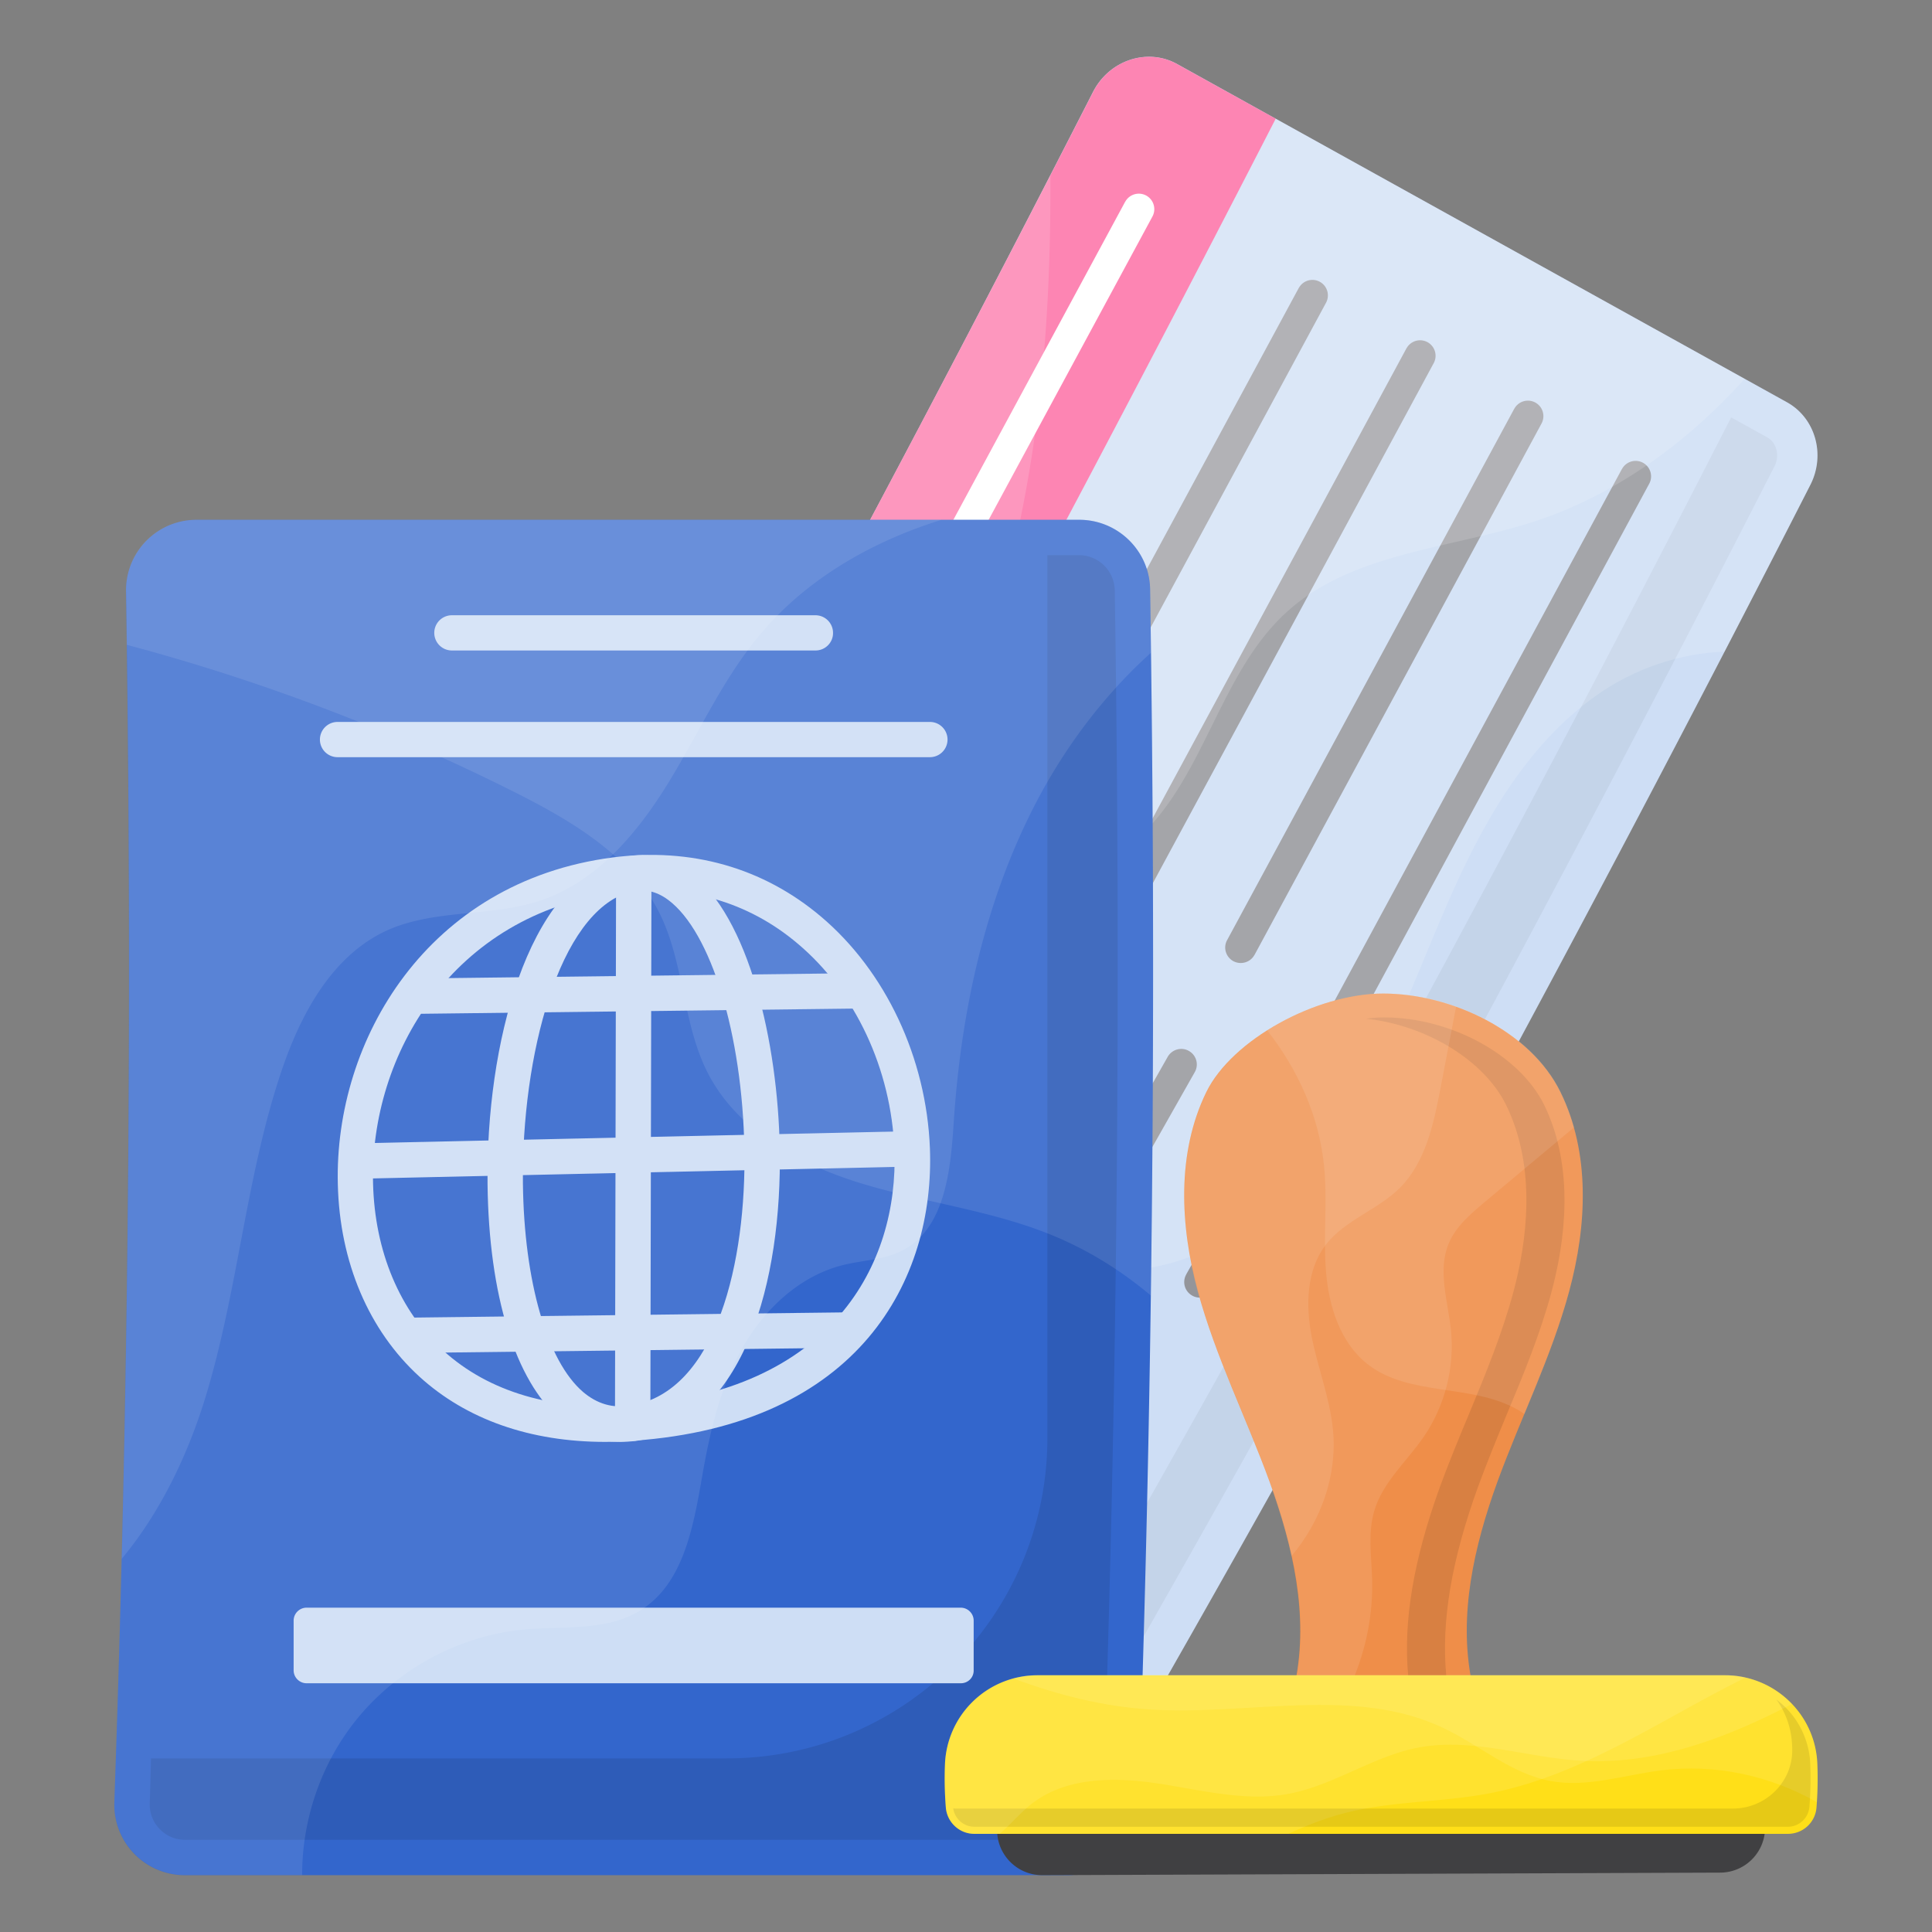 <svg xmlns="http://www.w3.org/2000/svg" version="1.1" xmlns:xlink="http://www.w3.org/1999/xlink" xmlns:svgjs="http://svgjs.com/svgjs" width="40" height="40" x="0" y="0" viewBox="0 0 136 136" style="enable-background:new 0 0 512 512" xml:space="preserve" class=""><rect x="0" y="0" width="136" height="136" fill="#808080" stroke="none"/><g><path fill="#cedef5" d="M127.44 34.13a2078.33 2078.33 0 0 1-49.93 92.02c-1.21 2.1-3.81 2.88-5.84 1.76L28.74 104.1c-2.07-1.15-2.75-3.85-1.52-5.99C44.56 67.98 61.14 37.42 76.94 6.47c1.14-2.24 3.83-3.13 5.93-1.96l42.93 23.81c1.99 1.11 2.72 3.68 1.64 5.81z" data-original="#cedef5" class=""></path><path fill="#fd5797" d="m28.73 104.09 7.02 3.89C54.51 75.18 72.53 41.97 89.8 8.36l-6.93-3.84c-2.1-1.17-4.78-.28-5.92 1.96a2092.34 2092.34 0 0 1-49.73 91.63c-1.24 2.13-.55 4.83 1.51 5.98z" data-original="#fd5797"></path><path fill="#94959a" d="M73.13 58.73s0-.01.01-.01L93.35 21.3a1.09 1.09 0 0 0-1.91-1.05s0 .01-.01.01L71.21 57.68c-.29.53-.09 1.19.44 1.48s1.19.1 1.48-.43zM80.71 62.98s0-.01.01-.01l20.21-37.42a1.09 1.09 0 0 0-1.91-1.05s0 .01-.01.01L78.8 61.93a1.09 1.09 0 0 0 1.91 1.05zM88.3 67.23s0-.01.01-.01l20.21-37.42a1.09 1.09 0 0 0-1.91-1.05s0 .01-.01.01L86.38 66.18c-.29.53-.09 1.19.44 1.48.53.28 1.19.09 1.48-.43zM95.88 71.47s0-.01.01-.01l20.21-37.42a1.09 1.09 0 0 0-1.91-1.05s0 .01-.01.01L93.96 70.42c-.29.53-.09 1.19.44 1.48s1.19.1 1.48-.43zM68.78 67.25c.29-.52.11-1.18-.42-1.48-.52-.3-1.19-.11-1.49.41L60.51 77.4c-.29.51-.11 1.19.41 1.49s1.19.11 1.49-.41l6.37-11.23c0 .01 0 .01 0 0zM76.44 71.36c.29-.52.11-1.18-.42-1.48-.52-.3-1.19-.11-1.49.41l-6.36 11.22v.01c-.29.52-.11 1.18.42 1.48.52.3 1.19.11 1.49-.41zM84.11 75.46c.29-.52.11-1.18-.42-1.48-.52-.3-1.19-.11-1.49.41l-6.36 11.22v.01c-.29.52-.11 1.18.42 1.48.52.3 1.19.11 1.49-.41zM91.77 79.56c.29-.52.11-1.18-.42-1.48-.52-.3-1.19-.11-1.49.41L83.5 89.71v.01c-.29.52-.11 1.18.42 1.48.52.3 1.19.11 1.49-.41z" data-original="#94959a"></path><path d="m30.11 101.61 42.93 23.81c.68.38 1.58.07 2.01-.68 5.49-9.56 10.99-19.27 16.33-28.9 11.49-20.71 22.76-41.92 33.53-63.01.39-.76.15-1.68-.5-2.04l-2.55-1.41A2028.763 2028.763 0 0 1 89.2 90.69c-3.57 6.44-7.2 12.91-10.86 19.34a11.522 11.522 0 0 1-15.25 4.56L30.57 97.94c-.31.53-.6 1.04-.9 1.57-.45.8-.23 1.73.44 2.1z" opacity=".05" fill="#000000" data-original="#000000" class=""></path><path fill="#ffffff" d="M60.91 52.66s0-.01.01-.01l20.21-37.42a1.09 1.09 0 0 0-1.91-1.05s0 .01-.01.01L59 51.61c-.29.53-.09 1.19.44 1.48s1.18.1 1.47-.43zM56.42 60.4c.29-.52.11-1.18-.42-1.48-.52-.3-1.19-.11-1.49.41l-6.36 11.22c-.29.51-.11 1.19.41 1.49s1.19.11 1.49-.41zM45.43 80.22c.29-.52.11-1.18-.42-1.48-.52-.3-1.19-.11-1.49.41l-6.36 11.22c-.29.51-.11 1.19.41 1.49s1.19.11 1.49-.41l6.37-11.23c-.01.01-.01.01 0 0z" data-original="#ffffff" class=""></path><g fill="#fff"><path d="m28.73 104.09 1.42.79c6.39-3.96 12.75-7.94 18.51-12.76 3.18-2.65 6.4-5.65 10.47-6.42 6.45-1.21 12.59 3.58 19.15 3.74 6.18.14 11.8-3.94 15.41-8.96 3.6-5.04 5.64-10.98 8.1-16.65 2.45-5.68 5.58-11.35 10.63-14.91 2.59-1.83 5.81-2.94 8.97-3.05 2.02-3.91 4.05-7.82 6.04-11.74 1.09-2.13.35-4.69-1.65-5.8L82.87 4.52c-2.1-1.17-4.78-.27-5.92 1.96-15.81 30.95-32.4 61.5-49.73 91.62-1.24 2.15-.55 4.84 1.51 5.99z" opacity=".15" fill="#ffffff" data-original="#ffffff" class=""></path><path d="M39.06 77.26c8.93-6.36 19.97-10.01 30.6-13.28 3.76-1.15 7.66-2.38 10.55-5.07 4.63-4.32 5.66-11.55 10.36-15.82 4.7-4.28 11.72-4.45 17.76-6.49 5.6-1.9 10.5-5.52 14.48-9.93L82.87 4.52c-2.1-1.17-4.78-.27-5.92 1.96a2078.97 2078.97 0 0 1-37.89 70.78z" opacity=".15" fill="#ffffff" data-original="#ffffff" class=""></path><path d="m28.73 104.09 23.74 13.17c-.14-2.6.06-5.24.57-7.79 1.25-6.31 4.26-12.15 8-17.37 2.78-3.9 6.06-7.66 7.14-12.32 1.64-7.04-2.15-14.21-1.92-21.43.15-4.82 2.07-9.39 3.54-13.99 3.26-10.34 4.2-21.13 4.14-32.02A2071.787 2071.787 0 0 1 27.22 98.1c-1.24 2.15-.55 4.84 1.51 5.99z" opacity=".15" fill="#ffffff" data-original="#ffffff" class=""></path></g><path fill="#3366cc" d="M80.13 127.19c1.01-28.55 1.28-57.13.83-85.7-.04-2.72-2.27-4.9-4.99-4.9H13.84c-2.78 0-5.01 2.28-4.97 5.06.45 28.4.18 56.82-.82 85.2a4.967 4.967 0 0 0 4.97 5.15h62.12c2.69 0 4.89-2.13 4.99-4.81z" data-original="#3366cc"></path><path d="M78.47 41.54a2.52 2.52 0 0 0-2.5-2.46h-2.24v62.13c0 12.47-10.11 22.57-22.57 22.57H10.63c-.03 1.05-.05 2.11-.09 3.15-.02.68.22 1.33.7 1.82.47.49 1.1.76 1.78.76h62.12c1.34 0 2.45-1.06 2.5-2.41 1-28.38 1.28-57.17.83-85.56z" opacity=".1" fill="#000000" data-original="#000000" class=""></path><path fill="#ffffff" d="M81.01 91.2c-2.22-1.88-4.74-3.41-7.48-4.46-4.19-1.61-8.73-2.15-13.01-3.47-4.29-1.33-8.58-3.68-10.66-7.67-1.83-3.51-1.67-7.8-3.45-11.35-2.02-4.03-6.17-6.47-10.21-8.5-8.7-4.37-17.85-7.85-27.28-10.36-.01-1.24-.02-2.5-.05-3.75a4.956 4.956 0 0 1 4.97-5.05h62.13c2.73 0 4.94 2.19 4.99 4.9.26 16.57.28 33.14.05 49.71z" opacity=".1" data-original="#ffffff" class=""></path><path fill="#cedef5" d="M42.61 101.5c-5.27 0-9.76-1.57-13.07-4.58-3.58-3.26-5.63-8.07-5.76-13.56-.25-10.15 6.31-21.3 19.34-23 5.53-.72 10.6.72 14.67 4.16 4.56 3.85 7.42 9.95 7.67 16.31.35 9.23-4.95 19.48-20.9 20.59-.67.05-1.32.08-1.95.08zm.82-38.67c-11.57 1.5-17.39 11.43-17.17 20.47.12 4.8 1.88 8.98 4.95 11.78 3.2 2.91 7.75 4.25 13.17 3.87 14.17-.99 18.89-9.95 18.58-18.01-.22-5.67-2.75-11.1-6.79-14.5-3.52-2.99-7.93-4.24-12.74-3.61z" data-original="#cedef5" class=""></path><path fill="#cedef5" d="M43.69 101.5c-1.55 0-3.01-.54-4.25-1.6-3.16-2.69-5.03-8.72-5.12-16.55-.11-9.75 2.76-21.09 9.33-22.94 1.71-.48 3.4-.15 4.88.96 4.21 3.13 6.23 12.05 6.36 19.51.16 9.17-2.43 19.39-10.17 20.56-.34.03-.69.06-1.03.06zm.64-38.71c-5.02 1.41-7.62 11.63-7.52 20.52.08 6.9 1.71 12.52 4.24 14.68.98.83 2.06 1.15 3.3.96 6.16-.93 8.19-10.31 8.05-18.05-.14-8.09-2.35-15.31-5.36-17.55-.86-.64-1.75-.82-2.71-.56z" data-original="#cedef5" class=""></path><path fill="#cedef5" d="m25.055 80.486 39.18-.862.055 2.49-39.18.862zM28.499 92.755l31.37-.377.03 2.49-31.37.377zM28.834 68.883l31.37-.377.03 2.49-31.37.377z" data-original="#cedef5" class=""></path><path fill="#cedef5" d="m43.29 100.183.078-38.72 2.49.005-.078 38.72zM57.41 45.79h-25.6a1.24 1.24 0 1 1 0-2.48H57.4c.69 0 1.24.56 1.24 1.24.01.68-.55 1.24-1.23 1.24zM65.46 53.3h-41.7a1.24 1.24 0 1 1 0-2.48h41.7a1.24 1.24 0 1 1 0 2.48zM67.64 118.49H21.58c-.5 0-.91-.41-.91-.91v-3.5c0-.5.41-.91.91-.91h46.05c.5 0 .91.41.91.91v3.5c.01.51-.4.91-.9.91z" data-original="#cedef5" class=""></path><g fill="#fff"><path d="M81.02 45.95c-3.14 2.83-5.76 6.25-7.78 9.97-3.83 7.08-5.59 15.14-6.11 23.18-.22 3.39-.64 7.46-3.68 8.96-1.24.62-2.7.65-4.06.98-3.11.76-5.63 3.15-7.18 5.94-1.56 2.79-2.27 5.96-2.81 9.11-.61 3.47-1.32 7.42-4.32 9.27-2.35 1.46-5.35 1.1-8.12 1.34-4.63.42-9.04 2.8-11.94 6.44-2.43 3.05-3.76 6.96-3.75 10.85h-8.25a4.98 4.98 0 0 1-4.97-5.15c1-28.38 1.27-56.8.82-85.2a4.956 4.956 0 0 1 4.97-5.05h62.13c2.73 0 4.94 2.19 4.99 4.9.02 1.49.05 2.98.06 4.46z" opacity=".1" fill="#ffffff" data-original="#ffffff" class=""></path><path d="M66.28 36.59c-4.87 1.52-9.4 4.1-12.67 7.95-2.69 3.16-4.39 7.02-6.56 10.56-2.18 3.55-5.04 6.95-8.97 8.28-3.49 1.18-7.44.6-10.8 2.1-3.9 1.76-6.12 5.91-7.48 9.96-2.5 7.44-3.04 15.42-5.34 22.93-1.24 4.06-3.19 8.12-5.89 11.36.57-22.69.67-45.4.31-68.09a4.956 4.956 0 0 1 4.97-5.05z" opacity=".1" fill="#ffffff" data-original="#ffffff" class=""></path></g><path fill="#ef8e49" d="M110.46 90.9c-1.25 4.62-3.42 8.93-5.06 13.43-1.63 4.5-2.75 9.37-1.8 14.06H91.18c.95-4.69-.17-9.56-1.8-14.06-1.64-4.5-3.81-8.81-5.06-13.43s-1.5-9.73.6-14.03c1.81-3.68 7.73-6.93 12.46-6.93 4.78 0 10.35 2.64 12.46 6.93 2.12 4.3 1.87 9.41.62 14.03z" data-original="#ef8e49"></path><path d="M109.2 91c-.79 2.91-1.92 5.67-3.14 8.58-.68 1.65-1.39 3.37-2.02 5.09-1.86 5.15-2.6 9.45-2.23 13.32h-2.68c-.36-3.87.37-8.17 2.23-13.32.63-1.72 1.34-3.44 2.03-5.09 1.21-2.91 2.34-5.67 3.13-8.58.97-3.59 1.67-8.78-.5-13.22-1.56-3.16-5.64-5.62-9.86-6.07.44-.06.87-.09 1.28-.09 4.69 0 9.53 2.65 11.26 6.16 2.17 4.44 1.47 9.64.5 13.22z" opacity=".1" fill="#000000" data-original="#000000" class=""></path><g fill="#fff"><path d="M110.46 90.9c-.8 2.97-1.98 5.81-3.15 8.65-.17-.14-.35-.25-.54-.35-3.2-1.79-7.53-.9-10.45-3.13-1.97-1.51-2.79-4.11-2.98-6.58-.2-2.48.12-4.97-.14-7.45-.35-3.47-1.84-6.76-4-9.51 2.47-1.56 5.52-2.6 8.19-2.6 4.79 0 10.35 2.64 12.46 6.94s1.86 9.41.61 14.03z" opacity=".1" fill="#ffffff" data-original="#ffffff" class=""></path><path d="M110.8 79.36c-2.1 1.76-4.19 3.51-6.29 5.26-1.01.85-2.06 1.74-2.55 2.96-.77 1.9-.03 4.04.18 6.08.26 2.61-.43 5.3-1.91 7.47-1.19 1.74-2.9 3.2-3.49 5.23-.46 1.55-.2 3.19-.15 4.8.07 2.47-.43 4.96-1.41 7.23H91.2c.95-4.69-.17-9.56-1.8-14.06-1.64-4.5-3.81-8.81-5.06-13.43s-1.5-9.73.6-14.03c1.81-3.68 7.73-6.94 12.46-6.94 4.79 0 10.35 2.64 12.46 6.94.39.8.7 1.64.94 2.49z" opacity=".1" fill="#ffffff" data-original="#ffffff" class=""></path><path d="M102.5 70.86c-.37 1.93-.74 3.87-1.11 5.81-.48 2.49-1.05 5.14-2.84 6.94-1.56 1.56-3.88 2.27-5.23 4.02-1.36 1.78-1.41 4.25-.99 6.45.43 2.2 1.28 4.32 1.5 6.55.32 3.21-.84 6.45-2.92 8.91-.38-1.76-.93-3.5-1.54-5.19-1.64-4.5-3.81-8.81-5.06-13.43s-1.5-9.73.6-14.03c1.81-3.68 7.73-6.94 12.46-6.94 1.69-.02 3.45.3 5.13.91z" opacity=".1" fill="#ffffff" data-original="#ffffff" class=""></path></g><path fill="#404042" d="m123.22 123.69-52 .2c-.57 0-1.03.46-1.03 1.03v3.91c0 1.75 1.42 3.17 3.18 3.17l47.73-.18a3.167 3.167 0 0 0 3.15-3.17v-3.93c.01-.57-.46-1.03-1.03-1.03z" data-original="#404042"></path><path fill="#ffdf18" d="M66.58 127.23c-.08-1.01-.1-2.03-.06-3.04a6.512 6.512 0 0 1 6.5-6.26h48.41c3.5 0 6.38 2.76 6.5 6.26.04 1.01.02 2.03-.06 3.04a2.008 2.008 0 0 1-2 1.86H68.58c-1.05 0-1.92-.82-2-1.86z" data-original="#ffdf18"></path><path fill="#ffffff" d="M127.89 126.86c-3.29-1.88-7.18-2.71-10.95-2.24-2.61.33-5.22 1.23-7.8.75-2.76-.51-4.97-2.51-7.51-3.72-6.32-3.01-13.77-.85-20.76-1.32-3.29-.22-6.45-1.03-9.54-2.18.54-.15 1.11-.23 1.69-.23h48.41c3.49 0 6.37 2.77 6.5 6.26.04.9.02 1.79-.04 2.68z" opacity=".1" data-original="#ffffff" class=""></path><path fill="#ffffff" d="M122.87 118.09c-1.17.58-2.33 1.2-3.47 1.82-4.63 2.54-9.28 5.3-14.46 6.31-3.49.68-7.12.54-10.55 1.48-1.27.35-2.5.84-3.7 1.39H68.58c-1.05 0-1.92-.82-2-1.87-.08-1.01-.1-2.02-.06-3.04a6.512 6.512 0 0 1 6.5-6.26h48.41c.49 0 .98.06 1.44.17z" opacity=".1" data-original="#ffffff" class=""></path><path d="M127.37 127.18c-.06.79-.72 1.41-1.5 1.41H68.58c-.74 0-1.38-.56-1.48-1.3.06.02.13.02.2.02h54.69c2.32 0 4.24-1.9 4.17-4.22 0-.08 0-.16-.01-.25-.05-1.2-.45-2.3-1.11-3.21a5.947 5.947 0 0 1 2.39 4.57c.04.99.02 2-.06 2.98z" opacity=".1" fill="#000000" data-original="#000000" class=""></path><path fill="#ffffff" d="M126.14 119.95c-4.71 2.45-9.68 4.31-14.9 3.99-3.81-.23-7.61-1.63-11.36-.93-3.21.6-6 2.68-9.21 3.27-3.02.55-6.1-.27-9.13-.73-3.04-.46-6.41-.48-8.86 1.38-.83.64-1.51 1.47-2.31 2.16h-1.79c-1.05 0-1.92-.82-2-1.87-.08-1.01-.1-2.02-.06-3.04a6.512 6.512 0 0 1 6.5-6.26h48.41c1.85 0 3.53.78 4.71 2.03z" opacity=".1" data-original="#ffffff" class=""></path></g></svg>